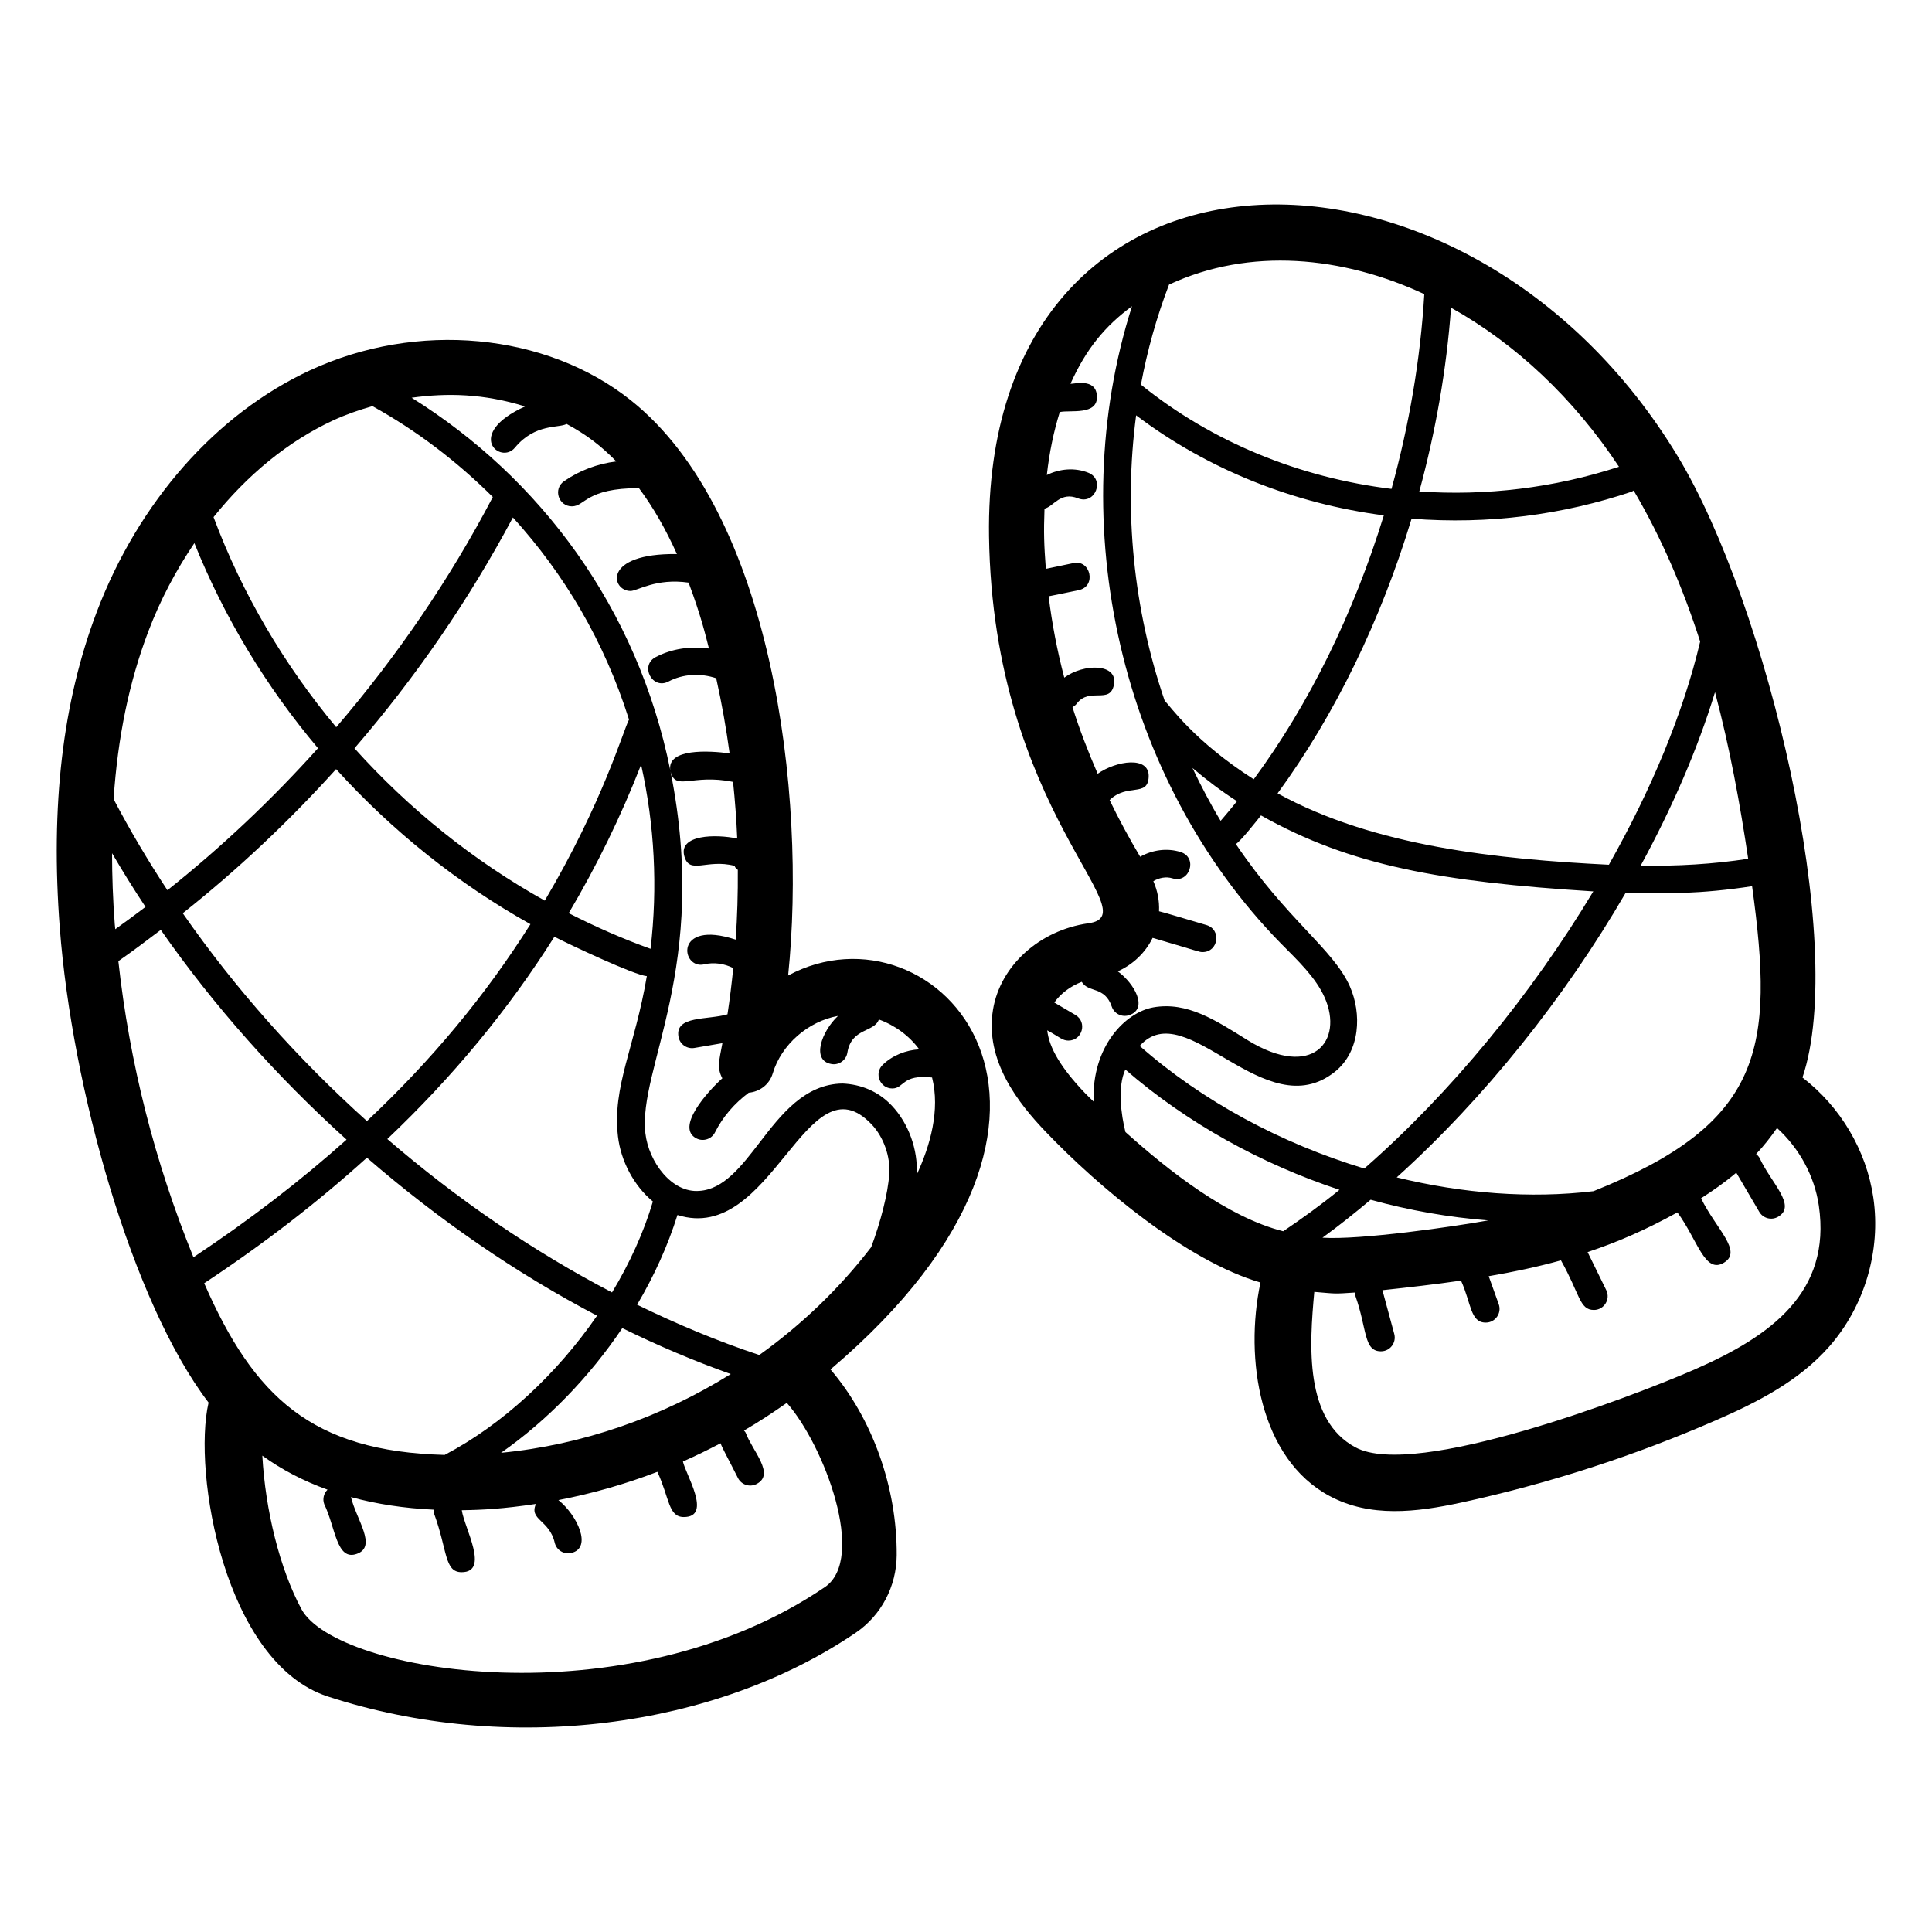 <?xml version="1.0" encoding="UTF-8"?>
<!-- Uploaded to: ICON Repo, www.iconrepo.com, Generator: ICON Repo Mixer Tools -->
<svg fill="#000000" width="800px" height="800px" version="1.1" viewBox="144 144 512 512" xmlns="http://www.w3.org/2000/svg">
 <g>
  <path d="m159.85 389.98c3.227 42.305 19.055 99.02 39.422 125.72-4.254 18.492 4.223 68.953 31.578 77.879 47.75 15.574 102.61 8.527 139.97-16.914 6.719-4.578 10.762-12.25 10.816-20.527 0.117-17.945-6.441-36.227-17.543-49.223 80.805-68.574 27.75-125.28-11.227-104.4 4.965-47.98-4.211-122.58-41.676-152.42-22.512-17.934-56.695-21.121-85.059-7.938-24.832 11.531-45.422 34.855-56.484 63.996-9.074 23.918-12.277 51.336-9.797 83.828zm14.559-1.113c-0.496-6.488-0.703-12.707-0.715-18.758 2.805 4.809 5.766 9.551 8.867 14.234-2.644 2.008-5.312 3.981-8.016 5.906-0.039-0.457-0.098-0.918-0.137-1.383zm0.957 9.844c3.828-2.652 7.531-5.469 11.242-8.281 14.035 20.121 30.75 38.871 49.234 55.582-12.168 10.895-25.664 21.258-40.574 31.176-10.242-25.164-16.934-51.488-19.902-78.477zm135.33-64.012c-1.512 2.781-6.836 21.766-22.328 47.977-18.906-10.547-35.973-24.277-50.43-40.367 16.191-18.758 30.316-39.277 41.988-61.176 13.613 15.004 24.184 32.711 30.77 53.566zm-2.926 110.49c0.762 6.484 4.184 13.027 9.25 17.223-2.422 8.191-6.148 16.34-10.824 24.098-20.977-10.926-41.082-24.746-59.551-40.656 17.414-16.52 32.117-34.355 44.273-53.602 4.004 2.055 21.344 10.258 24.5 10.422-3.203 18.969-9.199 29.238-7.648 42.516zm67.113 29.312c-8.414 10.961-18.457 20.578-29.664 28.594-10.918-3.609-21.734-8.137-32.383-13.328 4.512-7.629 8.148-15.641 10.695-23.781 25.152 7.988 34.18-42.277 51.488-23.98 3.148 3.328 4.973 8.484 4.648 13.121-0.363 5.281-2.293 12.652-4.785 19.375zm-98.102 54.512c12.305-8.613 23.434-20.105 32.137-33.047 9.461 4.652 19.059 8.727 28.75 12.172-18.363 11.449-39.273 18.785-60.887 20.875zm-78.668-44.941c15.812-10.449 30.16-21.535 43.121-33.27 18.898 16.367 39.492 30.605 60.988 41.871-10.68 15.516-25.074 28.871-40.379 36.898-35.184-0.926-50.535-15.336-63.73-45.5zm118.29-88.625c-7.441-2.676-14.668-5.867-21.688-9.445 7.426-12.516 13.828-25.617 19.184-39.348 3.578 15.988 4.418 32.508 2.504 48.793zm-31.828-6.527c-11.852 18.793-26.195 36.082-43.332 52.176-18.355-16.52-34.926-35.113-48.812-55.074 14.598-11.57 28.176-24.379 40.641-38.195 14.812 16.344 32.238 30.312 51.504 41.094zm78.02 175.68c-52.289 35.598-129.57 22.828-138.71 5.832-5.75-10.695-9.555-26.184-10.363-40.672 5.117 3.707 10.898 6.719 17.277 9.02-0.98 0.969-1.379 2.445-0.875 3.828 3 6.141 3.219 15.16 8.664 13.172 5.414-1.953-0.121-9.023-1.574-15.035 6.777 1.852 14.109 2.973 21.938 3.332-0.004 0.355-0.012 0.715 0.094 1.07 3.559 9.676 2.695 15.5 7.285 15.5 7.516 0 0.73-11.699 0.051-16.426 5.527-0.074 11.035-0.371 19.652-1.664-1.898 4.269 3.547 4.164 4.973 10.27 0.461 1.969 2.422 3.172 4.391 2.723 5.676-1.34 1.555-10.035-3.406-14.016 8.949-1.719 17.727-4.227 26.223-7.488 3.25 7.031 2.879 11.984 7.016 11.984 7.66 0 0.367-11.484-0.242-14.723 3.387-1.48 6.699-3.113 9.973-4.824 0.461 1.324 1.805 3.641 4.609 9.211 0.91 1.781 3.094 2.512 4.914 1.59 5.062-2.598-1.109-8.805-2.887-13.633-0.109-0.215-0.285-0.359-0.43-0.543 3.898-2.266 7.664-4.742 11.352-7.332 9.902 11.242 21.191 41.258 10.082 48.824zm-13.816-136.12c2.305-7.707 9.402-13.816 17.305-15.254-4.363 4.106-7.184 11.871-1.707 12.758 1.859 0.34 3.852-0.945 4.188-3.016 1.062-6.621 7.148-5.328 8.344-8.797 4.238 1.531 8.047 4.309 10.695 7.914-3.574 0.219-7.09 1.602-9.672 4.098-2.363 2.293-0.715 6.273 2.539 6.273 3.184 0 2.484-3.812 10.535-2.91 2.184 8.609-0.48 18.023-4.055 25.734 0.352-6.566-2.141-13.547-6.613-18.281-3.617-3.836-8.234-5.648-13.051-5.856-10.035 0.121-16.348 8.32-21.918 15.559-4.941 6.426-9.613 12.492-16.031 12.898-7.309 0.613-13.414-7.672-14.305-15.258-2.008-17.184 17.066-43.883 6.668-95.898 1.324 5.352 5.652 0.535 16.57 2.769 0.52 4.996 0.898 9.996 1.102 15.012-5.684-1.203-15.52-1.059-14.039 4.598 1.348 5.148 5.926 0.699 13.324 2.637 0.258 0.648 0.406 0.598 0.871 1.066 0.043 6.168-0.133 12.336-0.562 18.488-16.508-5.441-14.48 8.039-8.32 6.543 2.547-0.609 5.328-0.199 7.676 1-0.418 4.094-0.906 8.18-1.531 12.246-5.227 1.547-13.961 0.285-12.988 5.938 0.344 2.012 2.266 3.316 4.215 2.981l7.426-1.273c-0.891 4.746-1.473 6.559-0.02 9.309-3.871 3.465-12.531 13.082-6.832 15.945 1.758 0.887 3.984 0.203 4.898-1.625 2.086-4.16 5.207-7.719 8.938-10.5 2.891-0.25 5.469-2.152 6.352-5.098zm-65.629-176.77c-16.168 7.344-6.523 15.566-2.68 10.914 5.344-6.477 11.715-5.117 13.684-6.277 5.484 2.992 9.047 5.754 13.172 9.938-4.965 0.617-9.801 2.402-13.871 5.262-2.918 2.043-1.461 6.637 2.102 6.637 3.527 0 3.691-4.824 17.77-4.824 3.731 5.004 7.082 10.809 10.062 17.469-19.887-0.254-17.426 9.785-12.285 9.785 1.805 0 6.731-3.461 15.379-2.215 3.394 9.094 4.5 14.004 5.394 17.461-4.82-0.664-9.832 0.02-14.137 2.293-4.254 2.246-0.863 8.711 3.41 6.461 3.859-2.043 8.527-2.266 12.652-0.867 1.469 6.586 2.644 13.23 3.555 19.918-5.469-0.762-16.629-1.371-15.719 4.477-8.691-43.023-34.492-77.488-68.555-98.738 9.461-1.297 19.09-1.098 30.066 2.309zm-50.867 3.703c3.383-1.57 6.879-2.766 10.406-3.785 11.758 6.496 22.445 14.68 31.914 24.086-11.453 21.863-25.461 42.305-41.5 61.008-13.801-16.562-24.922-35.367-32.504-55.668 0-0.004-0.004-0.008-0.008-0.012 8.941-11.168 19.727-20.078 31.691-25.629zm-36.77 32.516c7.941 19.781 19.078 38.129 32.762 54.355-12.227 13.621-25.57 26.23-39.906 37.633-5.191-7.871-9.957-15.93-14.262-24.137 1.078-16.34 4.117-31.059 9.199-44.445 3.211-8.457 7.383-16.273 12.207-23.406z"/>
  <path d="m621.67 429.55c12.012-35.383-9.367-125.34-32.961-164.47-56.148-93.094-184.18-91.66-182.61 21.008 1.043 73.352 42.91 100.41 26.277 102.6-12.922 1.848-23.293 11.25-25.219 22.867-2.254 13.547 6.832 24.906 13.859 32.266 14.008 14.691 37.504 34.387 57.023 40.059-4.309 20.273-0.203 46.699 18.344 56.594 10.766 5.75 22.918 4.297 34.785 1.738 23.262-5.043 46.098-12.43 67.863-21.949 10.68-4.664 21.668-10.246 29.711-19.379 9.387-10.668 13.77-25.426 11.715-39.48-1.832-12.555-8.762-24.145-18.789-31.855zm-55.379 30.125c-16.746 2-34.633 0.637-52.148-3.656 23.297-21.02 44.539-47.629 60.684-75.43 10.043 0.312 20.043 0.34 33.496-1.734 5.918 42.984 3.066 62.75-42.031 80.82zm-71.82 12.328c4.305-3.133 8.555-6.519 12.766-10.062 10.281 2.844 20.738 4.664 31.152 5.477-8.793 1.602-33.973 5.25-43.918 4.586zm7.258-66.605c-4.394-9.895-16.738-17.703-30.211-37.715 1.281-0.766 5.734-6.418 6.656-7.586 23.844 13.395 47.82 17.609 88.07 20.133-16.414 27.328-37.734 53.367-60.691 73.445-21.953-6.633-42.828-17.785-59.516-32.492 12.266-13.848 33.172 21.711 51.746 6.832 6.769-5.426 7.106-15.488 3.945-22.617zm-56.645-151.33c19.066 14.414 41.789 23.391 65.648 26.508-7.93 25.809-19.766 50.016-34.477 69.941-15.684-10.004-22.094-19.32-23.613-20.84-8.262-24.191-10.895-50.324-7.559-75.609zm26.727 102.26c-1.422 1.773-2.859 3.516-4.328 5.207-2.746-4.527-5.188-9.234-7.473-14.016 3.676 3.129 7.586 6.098 11.801 8.809zm106.98 17.086c8.355-15.336 15.09-30.883 19.707-45.98 3.938 14.84 6.656 29.793 8.789 44.152-9.309 1.43-18.746 1.973-28.496 1.828zm15.77-59.387c-4.473 18.934-12.938 39.227-24.188 59.141-29.414-1.465-62.211-4.824-87.797-18.918 15.215-20.793 27.418-45.996 35.512-72.797 20.449 1.613 40.164-1.062 58.316-7.148 0.203-0.066 0.352-0.211 0.535-0.305 7.438 12.598 13.16 26.137 17.621 40.027zm-21.516-46.328c-17.316 5.652-35.324 7.75-52.914 6.547 4.344-15.977 7.219-32.391 8.41-48.695 17.004 9.477 32.504 23.969 44.504 42.148zm-51.59-45.75c-1.023 17.27-4.012 34.711-8.688 51.613-24.312-2.973-47.473-12.336-66.41-27.621 1.676-9.043 4.156-17.914 7.453-26.52 21.449-9.973 46.023-7.519 67.645 2.527zm-99.93 195.1c3.348 1.824 4.019 2.719 5.617 2.719 3.707 0 5.051-4.918 1.855-6.797l-5.594-3.289c1.645-2.348 4.207-4.297 7.266-5.488 1.707 2.945 6.102 1.094 7.953 6.551 0.629 1.848 2.637 2.938 4.637 2.281 5.125-1.742 1.352-8.414-3.031-11.605 3.996-1.82 7.281-4.879 9.23-8.871 12.734 3.711 12.285 3.762 13.25 3.762 4.191 0 5.059-5.953 1.039-7.152-5.051-1.473-11.492-3.441-12.59-3.664 0.121-2.727-0.383-5.422-1.508-7.973 1.512-0.906 3.371-1.277 5.043-0.758 4.598 1.453 6.812-5.504 2.195-6.961-3.566-1.125-7.492-0.586-10.73 1.246-2.941-4.949-5.656-9.953-8.098-15.023 4.715-4.562 10.094-0.688 10.352-6.117 0.273-5.742-8.684-4.266-13.516-0.855-2.531-5.84-4.812-11.723-6.676-17.648 0.414-0.238 0.816-0.52 1.121-0.926 3.387-4.508 8.848 0.32 9.867-5.043 1.109-5.703-8.051-5.637-13.164-1.852-1.887-7.176-3.262-14.371-4.141-21.559 0.484-0.059 5.441-1.117 7.981-1.641 4.82-0.992 3.109-8.258-1.492-7.144l-7.234 1.512c-0.477-6.449-0.59-9.488-0.355-15.953 2.434-0.551 4.199-4.637 8.91-2.727 4.543 1.738 7.16-5.008 2.711-6.789-3.59-1.434-7.613-1.07-11.004 0.602 0.672-6.055 1.844-11.582 3.43-16.68 2.699-0.625 10.195 1.008 9.848-4.316-0.324-4.836-6.184-3.051-7.008-3.191 4.16-9.273 9.203-15.32 16.301-20.547-18.375 57.684-3.035 125.43 39.398 168.81 4.582 4.629 9.309 9.082 11.66 14.383 5.133 11.559-3.277 21.859-20.426 11.309-8.508-5.305-15.992-10.258-24.945-8.699-7.398 1.297-16.387 10.316-15.867 24.973-0.734-0.746-1.516-1.449-2.238-2.207-6.305-6.59-9.539-11.977-10.047-16.672zm20.727 26.949c-1.148-4.559-2.148-11.98-0.027-16.562 16.352 14.18 35.969 24.992 56.754 31.883-4.922 4.004-9.906 7.602-14.91 10.977-14.809-3.731-30.414-16.059-41.816-26.297zm150.93 62.891c-16.617 7.262-74.121 29.172-89.926 20.699-13.617-7.262-12.254-27.07-10.953-41.223 6.016 0.496 4.902 0.562 10.871 0.164-0.008 0.344-0.027 0.68 0.066 1.027 3.074 8.746 2.137 14.559 6.727 14.559 2.414 0 4.152-2.289 3.527-4.606l-3.133-11.594c6.922-0.742 13.887-1.531 20.824-2.539 2.746 6.035 2.418 11.129 6.562 11.129 2.527 0 4.289-2.508 3.434-4.883l-2.66-7.418c6.465-1.109 12.875-2.449 19.152-4.195 5.055 9.012 4.891 13.148 8.727 13.148 2.68 0 4.465-2.816 3.277-5.254l-4.945-10.086c7.555-2.527 14.887-5.606 23.801-10.52 5.359 7.277 7.234 16.402 12.328 13.332 5.078-3.062-2.117-8.957-6.059-17.07 3.211-2.055 6.371-4.269 9.332-6.785l6.094 10.379c1.02 1.738 3.254 2.324 5 1.297 5.031-2.953-1.891-8.953-4.922-15.586-0.242-0.418-0.562-0.758-0.918-1.035 2.019-2.117 3.84-4.449 5.543-6.891 5.883 5.344 9.93 12.68 11.082 20.574 3.348 22.969-12.719 34.582-32.832 43.375z"/>
 </g>
</svg>
